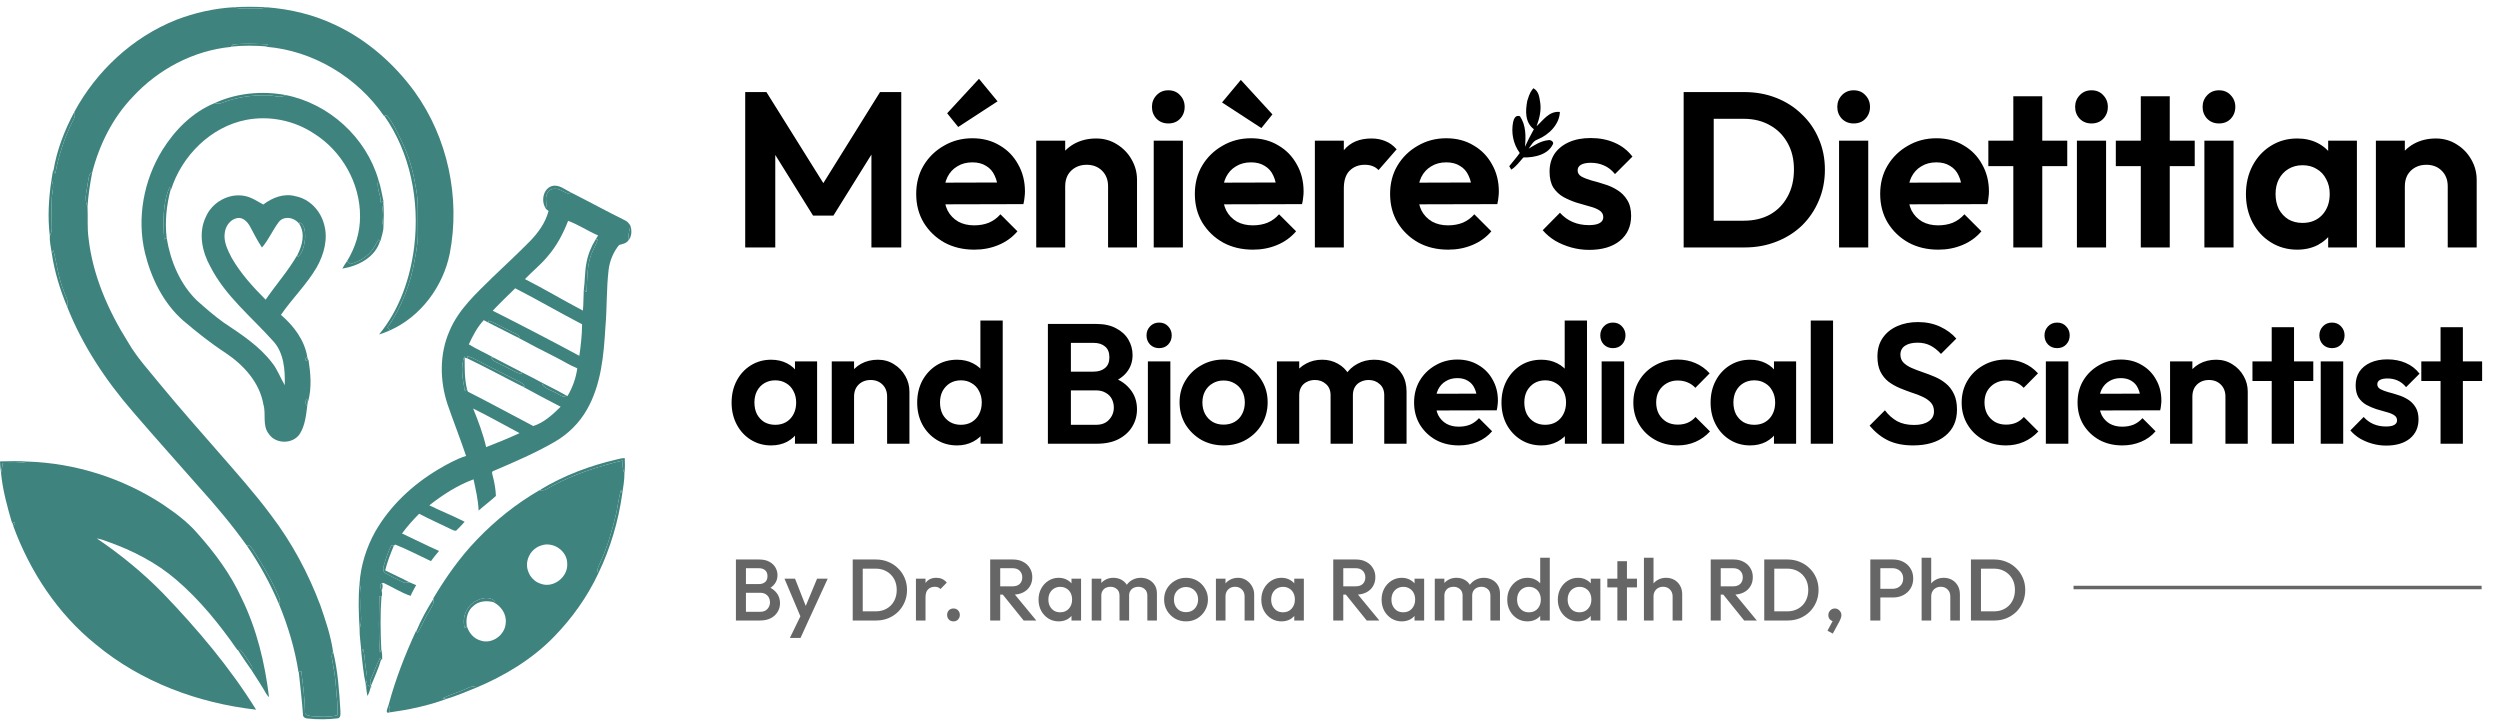 <svg xmlns="http://www.w3.org/2000/svg" width="303" height="88" viewBox="0 0 303 88" fill="none"><path d="M185.106 12.219C185.405 11.202 185.618 10.97 185.848 10.692C186.54 11.086 186.567 11.825 186.678 12.463C186.816 13.423 186.567 14.384 186.237 15.293C187.038 14.58 187.755 13.423 189.057 13.57C189.001 15.046 187.784 16.326 186.319 16.917C185.794 17.115 185.572 17.632 185.269 18.024C185.988 17.582 186.734 17.091 187.619 16.992C187.978 16.893 188.422 17.238 188.171 17.557C187.564 18.74 185.988 19.108 184.632 19.084C184.163 19.602 183.776 20.167 183.168 20.561C183.112 20.462 182.974 20.242 182.919 20.143C183.333 19.602 183.802 19.108 184.192 18.542C183.388 17.434 183.141 16.08 183.388 14.802C183.471 14.433 183.664 13.89 184.218 14.087C184.966 15.194 184.937 16.524 184.828 17.78C185.158 17.065 185.518 16.352 185.905 15.662C184.799 14.826 184.882 13.399 185.102 12.242L185.108 12.218L185.106 12.219Z" fill="black"></path><path d="M21.376 2.398C23.587 1.547 25.939 1.02 28.292 0.88C29.17 1.143 30.091 1.016 30.991 1.048C31.457 1.065 31.921 1 32.372 0.886C35.215 1.11 38.055 1.785 40.643 3.027C44.471 4.817 47.749 7.695 50.247 11.11C54.269 16.682 55.815 23.972 54.513 30.725C53.702 34.725 51.008 38.361 47.283 40.029C47.174 39.919 47.065 39.809 46.958 39.701C48.727 37.177 49.831 34.213 50.321 31.171C50.509 30.159 50.681 29.135 50.644 28.101C50.6 26.242 50.77 24.358 50.363 22.527C50.056 20.616 49.485 18.748 48.629 17.012C48.108 15.969 47.644 14.869 46.875 13.977C46.801 13.994 46.651 14.026 46.577 14.042L46.536 14.052C43.286 9.346 37.951 6.136 32.27 5.671L32.298 5.627C32.333 5.563 32.405 5.436 32.442 5.373C31.041 5.315 29.621 5.235 28.229 5.399C28.177 5.462 28.074 5.589 28.022 5.653L28.004 5.684C23.454 6.125 19.167 8.391 16.07 11.762C13.654 14.291 12.039 17.521 11.175 20.907C10.704 21.058 10.772 21.613 10.672 22.007C10.558 23.007 10.136 24.073 10.608 25.043C10.671 26.298 10.556 27.576 10.728 28.832C11.231 33.375 13.113 37.64 15.516 41.47C16.608 43.363 18.104 44.96 19.465 46.651C21.729 49.391 24.077 52.056 26.416 54.731C28.616 57.255 30.854 59.754 32.853 62.447C35.376 65.764 37.371 69.482 38.835 73.392C39.458 75.197 40.087 77.043 40.36 78.932C40.275 79.204 40.149 79.482 40.229 79.777C40.425 80.901 40.645 82.024 40.709 83.165C40.765 84.343 41 85.511 40.889 86.692C39.848 86.941 38.761 86.879 37.703 86.795C37.437 86.726 36.964 86.707 36.966 86.336C36.944 84.656 36.726 82.987 36.509 81.324C36.435 81.358 36.286 81.427 36.212 81.461L36.18 81.476C35.746 78.637 34.905 75.876 33.818 73.226C33.938 73.013 33.958 72.798 33.88 72.582C33.043 70.497 31.901 68.554 30.688 66.673C30.481 66.43 30.314 65.956 29.915 66.131C28.15 63.657 26.196 61.329 24.164 59.076C21.465 56.006 18.733 52.965 16.07 49.865C12.804 46.088 9.985 41.853 8.142 37.183C8.408 36.496 7.877 35.854 7.711 35.21C7.064 33.64 6.883 31.942 6.474 30.309C6.426 30.415 6.328 30.628 6.28 30.734C6.186 30.03 5.999 29.314 6.04 28.608C6.147 28.323 6.289 28.037 6.274 27.725C6.274 26.477 6.221 25.228 6.28 23.981C6.313 23.263 6.642 22.496 6.232 21.826C6.291 21.419 6.367 21.012 6.433 20.605L6.48 20.678C6.535 20.765 6.646 20.941 6.701 21.029C7.077 19.013 7.702 17.038 8.563 15.179C8.766 14.668 9.273 14.154 9.001 13.574C11.697 8.574 16.111 4.484 21.376 2.398Z" fill="#3F837F"></path><path d="M26.9 12.465C28.667 11.78 30.577 11.504 32.464 11.555C33.189 11.541 33.963 11.95 34.634 11.523C39.857 12.551 44.377 16.641 45.871 21.811C45.54 22.708 46.185 23.617 46.146 24.543C46.227 24.5 46.39 24.414 46.471 24.371C46.471 24.433 46.47 24.558 46.468 24.62C46.274 25.56 46.203 26.555 46.477 27.488C46.47 28.076 46.242 28.642 46.109 29.213L46.074 29.183L45.893 29.038C45.51 29.624 45.231 30.294 44.702 30.77C44.087 31.376 43.303 31.776 42.478 32.003C42.342 31.878 42.203 31.757 42.066 31.636C43.066 30.021 43.645 28.143 43.637 26.234C43.663 22.189 41.406 18.255 38.003 16.153C35.623 14.586 32.653 13.999 29.861 14.524C25.55 15.355 22.019 18.877 20.712 23.048L20.684 22.966C20.655 22.884 20.598 22.718 20.57 22.636C19.697 24.633 19.756 26.874 19.902 29.008C19.976 28.967 20.128 28.884 20.202 28.845C20.662 31.643 21.807 34.417 23.855 36.412C24.905 37.347 25.966 38.276 27.11 39.094C29.223 40.507 31.42 41.925 32.984 43.978C33.64 44.792 33.978 45.8 34.514 46.685C34.56 44.824 34.416 42.715 33.067 41.298C30.464 38.389 27.314 35.878 25.506 32.332C24.493 30.535 24.012 28.239 24.94 26.305C25.694 24.521 27.709 23.392 29.606 23.739C30.453 23.884 31.168 24.39 31.911 24.788C33.008 23.948 34.435 23.395 35.812 23.782C37.505 24.101 38.833 25.512 39.273 27.162C39.792 28.941 39.269 30.842 38.382 32.407C37.163 34.493 35.407 36.181 34.048 38.164C35.59 39.475 36.91 41.22 37.245 43.264C37.045 43.357 36.986 43.508 37.065 43.715C37.13 43.691 37.261 43.644 37.326 43.62L37.389 43.585C37.646 45.255 37.803 46.98 37.352 48.635L37.317 48.579C37.273 48.514 37.186 48.382 37.141 48.316C37.025 48.596 36.958 48.986 37.239 49.197C37.095 50.345 36.971 51.564 36.348 52.564C35.537 53.846 33.431 53.858 32.59 52.602C31.758 51.577 32.277 50.192 31.922 49.016C31.468 46.349 29.517 44.232 27.352 42.782C25.539 41.601 23.842 40.249 22.193 38.846C19.795 36.731 18.324 33.73 17.569 30.646C16.564 26.434 17.414 21.861 19.671 18.199C21.189 15.752 23.345 13.582 26.021 12.495C26.314 12.579 26.617 12.6 26.9 12.465ZM27.256 28.121C27.047 29.228 27.58 30.279 28.07 31.233C29.16 33.142 30.654 34.777 32.198 36.321C33.459 34.48 34.956 32.8 36.067 30.855L36.1 31.148C36.753 30.577 36.906 29.625 36.986 28.8C36.977 28.143 36.99 27.253 36.285 26.943L36.319 27.22C35.797 26.385 34.49 26.076 33.81 26.878C33.054 27.867 32.573 29.051 31.752 29.999C31.205 29.192 30.769 28.319 30.31 27.462C30.003 26.901 29.456 26.299 28.754 26.43C27.955 26.572 27.377 27.337 27.256 28.121Z" fill="#3F837F"></path><path d="M66.317 23.462C66.548 22.777 67.458 22.774 67.994 23.059C68.382 23.209 68.776 23.628 69.197 23.328C71.362 24.422 73.49 25.59 75.666 26.662C76.002 26.803 76.255 27.07 76.425 27.393C76.217 27.966 76.161 28.578 76.122 29.183C75.869 29.521 75.407 29.573 75.033 29.695C74.327 30.555 73.893 31.63 73.76 32.737C73.492 35.036 73.577 37.36 73.375 39.663C73.174 43.062 72.863 46.621 71.142 49.632C70.201 51.297 68.796 52.669 67.14 53.6C64.797 54.953 62.3 56.008 59.823 57.075C59.518 57.144 59.678 57.467 59.717 57.671C59.926 58.466 60.078 59.291 60.105 60.11C59.429 60.728 58.691 61.275 58.007 61.882C57.963 60.597 57.654 59.347 57.395 58.096C55.439 58.815 53.67 59.961 52.034 61.245C53.447 61.941 54.913 62.52 56.316 63.236C55.983 63.599 55.661 63.972 55.299 64.306C55.062 64.382 54.846 64.205 54.637 64.127C53.361 63.5 52.058 62.929 50.799 62.268C50.054 63.016 49.352 63.806 48.723 64.659C50.224 65.351 51.698 66.107 53.21 66.773C52.87 67.175 52.541 67.585 52.228 68.009C50.79 67.335 49.38 66.585 47.904 66.004L47.764 66.117L47.742 66.115C47.666 66.107 47.512 66.094 47.435 66.087C47.054 66.85 46.777 67.662 46.538 68.479C46.444 68.808 46.351 69.295 46.732 69.482C47.42 69.864 48.13 70.215 48.84 70.555C49.078 70.706 49.35 70.626 49.601 70.564C49.877 70.686 50.154 70.805 50.435 70.915C50.222 71.356 49.947 71.761 49.768 72.218C48.611 71.841 47.577 71.15 46.473 70.643L46.301 70.684C45.924 70.82 46.122 71.324 46.264 71.58C46.316 71.809 46.322 72.044 46.283 72.285L46.235 72.278C46.172 72.268 46.05 72.248 45.989 72.238C45.939 74.521 45.85 76.821 46.048 79.098C46.089 78.997 46.17 78.793 46.211 78.691C46.314 79.115 46.337 79.553 46.314 79.992L46.203 79.889L46.059 79.755C45.642 80.596 45.292 81.47 44.941 82.34C44.812 82.592 44.865 82.868 44.965 83.122C44.98 83.17 45.011 83.271 45.028 83.322L44.941 83.266C44.789 83.166 44.639 83.071 44.49 82.98C44.462 83.073 44.408 83.26 44.381 83.353C44.331 83.206 44.314 83.058 44.331 82.913C44.641 82.278 44.397 81.584 44.327 80.927C44.201 80.163 44.212 79.376 43.996 78.629C43.944 78.741 43.843 78.963 43.791 79.075C43.747 78.112 43.566 77.149 43.58 76.192C43.893 75.376 43.723 74.497 43.732 73.65C43.702 72.679 43.88 71.682 43.575 70.74C43.717 68.534 44.408 66.352 45.484 64.422C47.281 61.294 49.99 58.763 53.056 56.926C54.151 56.278 55.275 55.649 56.488 55.256C55.78 53.161 54.968 51.101 54.243 49.01C53.293 46.134 53.249 42.898 54.486 40.1C55.584 37.476 57.736 35.55 59.71 33.601C61.224 32.145 62.769 30.723 64.241 29.224C65.245 28.194 66.114 26.981 66.485 25.566C66.398 25.502 66.226 25.374 66.139 25.308L66.151 25.264C66.359 24.679 65.997 24.028 66.317 23.462ZM66.328 31.122C65.515 32.111 64.5 32.899 63.625 33.827C66.001 35.032 68.288 36.41 70.648 37.642C70.73 36.828 70.7 36.007 70.75 35.191C70.833 35.242 71.001 35.342 71.087 35.393C71.188 33.935 71.122 32.434 71.591 31.031C71.809 30.333 72.246 29.726 72.432 29.017L72.179 29.034C72.281 28.868 72.384 28.703 72.49 28.539C71.257 28.002 70.103 27.229 68.857 26.764C68.247 28.338 67.448 29.855 66.328 31.122ZM59.719 37.659C63.241 39.434 66.744 41.252 70.216 43.124C70.397 41.86 70.543 40.583 70.547 39.303C67.822 37.894 65.176 36.332 62.442 34.941C61.527 35.841 60.599 36.725 59.719 37.659ZM56.82 41.737C57.797 42.338 58.852 42.786 59.847 43.355L59.553 43.361C59.754 43.835 60.318 43.935 60.719 44.18C61.562 44.535 62.307 45.126 63.209 45.328L63.152 45.069C64.099 45.542 65.041 46.024 65.971 46.532L65.694 46.573C66.171 47.219 67.047 47.357 67.689 47.797C67.964 47.891 68.386 48.312 68.6 47.913L68.774 48.012C69.388 46.991 69.809 45.819 69.966 44.635C69.09 44.292 68.297 43.777 67.463 43.351C65.868 42.549 64.282 41.733 62.714 40.882L62.995 40.848C62.681 40.404 62.104 40.303 61.666 40.031C60.836 39.652 60.065 39.127 59.188 38.868L59.253 39.129C59.042 39.019 58.834 38.911 58.627 38.803C57.843 39.656 57.303 40.69 56.82 41.737ZM56.345 47.373C56.406 47.312 56.53 47.189 56.591 47.125C56.619 47.211 56.674 47.381 56.702 47.465C59.364 48.818 61.991 50.246 64.635 51.635C65.936 51.217 66.988 50.244 67.949 49.298C66.387 48.49 64.834 47.665 63.291 46.819L63.581 46.828C63.418 46.435 63.006 46.302 62.664 46.123C60.85 45.223 59.054 44.29 57.249 43.374C57.046 43.28 56.837 43.211 56.619 43.166L56.654 43.445C56.569 43.417 56.401 43.364 56.316 43.336L56.292 43.172C55.765 44.503 56.083 46.009 56.345 47.373ZM57.347 49.514C57.959 51.039 58.551 52.583 58.922 54.19C60.283 53.656 61.644 53.115 62.969 52.495C61.096 51.5 59.248 50.455 57.347 49.514Z" fill="#3F837F"></path><path d="M66.981 58.865C69.647 57.438 72.547 56.521 75.472 55.812C75.448 56.338 75.44 56.879 75.683 57.363C75.688 58.182 75.538 59.022 75.416 59.84C75.379 59.724 75.307 59.494 75.272 59.379C74.975 60.308 74.899 61.288 74.679 62.236C74.209 64.237 73.64 66.225 72.782 68.097C72.63 68.543 72.235 69.013 72.518 69.493C71.188 72.33 69.344 74.915 67.168 77.153C64.524 79.88 61.219 81.869 57.751 83.336C57.327 83.027 56.872 83.322 56.468 83.491C55.543 83.921 54.55 84.173 53.639 84.628C53.752 84.648 53.981 84.692 54.094 84.712C51.862 85.548 49.507 86.026 47.154 86.353C47.328 86.058 47.258 85.705 47.099 85.427C47.928 82.342 49.086 79.353 50.428 76.46L50.459 76.496L50.622 76.686C51.138 75.82 51.517 74.881 52.058 74.03C52.275 73.584 52.693 73.125 52.524 72.595L52.513 72.526C54.024 69.989 55.732 67.559 57.776 65.431C60.013 63.087 62.572 61.045 65.365 59.423L65.546 59.414C66.092 59.504 66.52 59.084 66.981 58.865ZM65.62 66.103C64.751 66.35 64.071 67.126 63.912 68.02C63.692 69.155 64.387 70.372 65.483 70.73C67.046 71.365 68.891 69.935 68.746 68.257C68.715 66.732 67.033 65.62 65.62 66.103ZM57.841 72.769C56.612 73.291 55.95 74.769 56.314 76.055L56.512 76.04L56.575 75.843C56.797 76.664 57.407 77.405 58.242 77.632C59.612 78.12 61.219 76.972 61.292 75.52C61.424 74.437 60.716 73.414 59.767 72.966L60.032 72.953C59.533 72.289 58.507 72.412 57.841 72.769Z" fill="#3F837F"></path><path d="M28.292 0.88C29.651 0.798 31.015 0.807 32.372 0.886C31.921 1 31.457 1.065 30.991 1.048C30.091 1.016 29.171 1.143 28.292 0.88Z" fill="#3F837F"></path><path d="M28.022 5.653C28.074 5.589 28.178 5.462 28.229 5.399C29.622 5.235 31.041 5.315 32.443 5.373C32.406 5.436 32.334 5.563 32.298 5.627C30.875 5.511 29.444 5.494 28.022 5.653Z" fill="#3F837F"></path><path d="M26.022 12.495C28.694 11.263 31.761 10.979 34.635 11.523C33.964 11.95 33.19 11.541 32.465 11.554C30.578 11.504 28.668 11.78 26.901 12.465C26.618 12.6 26.314 12.579 26.022 12.495Z" fill="#3F837F"></path><path d="M9.001 13.574C9.273 14.154 8.767 14.668 8.563 15.179C7.702 17.038 7.077 19.013 6.702 21.029C6.646 20.941 6.535 20.765 6.48 20.678C6.879 18.193 7.826 15.793 9.001 13.574Z" fill="#3F837F"></path><path d="M56.62 43.167C56.838 43.211 57.047 43.28 57.25 43.374C59.054 44.29 60.851 45.223 62.665 46.123C63.007 46.302 63.419 46.435 63.582 46.828L63.291 46.819C61.071 45.709 58.892 44.516 56.655 43.445L56.62 43.167Z" fill="#3F837F"></path><path d="M46.578 14.042C46.651 14.026 46.801 13.994 46.875 13.977C47.644 14.869 48.108 15.969 48.63 17.012C49.485 18.748 50.057 20.616 50.364 22.527C50.77 24.358 50.6 26.242 50.645 28.101C50.681 29.135 50.51 30.159 50.321 31.171C49.831 34.213 48.727 37.177 46.958 39.701C47.066 39.809 47.175 39.919 47.284 40.029C46.844 40.218 46.404 40.408 45.943 40.539C48.434 37.515 49.759 33.65 50.216 29.78C50.85 24.33 49.752 18.565 46.578 14.042Z" fill="#3F837F"></path><path d="M36.286 26.943C36.99 27.253 36.977 28.143 36.987 28.8C36.907 29.625 36.754 30.577 36.101 31.148L36.068 30.855C36.63 29.743 37 28.369 36.319 27.22L36.286 26.943Z" fill="#3F837F"></path><path d="M10.673 22.006C10.773 21.613 10.704 21.058 11.176 20.907C10.913 22.275 10.693 23.651 10.608 25.043C10.137 24.073 10.558 23.007 10.673 22.006Z" fill="#3F837F"></path><path d="M6.232 21.826C6.643 22.496 6.313 23.263 6.28 23.981C6.221 25.228 6.275 26.477 6.275 27.725C6.289 28.037 6.147 28.323 6.04 28.608C5.759 26.355 5.899 24.065 6.232 21.826Z" fill="#3F837F"></path><path d="M46.147 24.543C46.186 23.617 45.541 22.708 45.871 21.811C46.151 22.645 46.286 23.515 46.472 24.371C46.391 24.414 46.228 24.5 46.147 24.543Z" fill="#3F837F"></path><path d="M66.883 22.553C67.745 22.311 68.469 22.985 69.198 23.328C68.776 23.628 68.382 23.209 67.994 23.059C67.458 22.774 66.548 22.777 66.317 23.462C65.998 24.028 66.36 24.679 66.151 25.264C65.548 24.407 65.809 22.899 66.883 22.553Z" fill="#3F837F"></path><path d="M19.903 29.008C19.757 26.874 19.698 24.633 20.57 22.636C20.598 22.718 20.655 22.884 20.685 22.966C20.177 24.875 19.968 26.874 20.202 28.845C20.128 28.884 19.977 28.967 19.903 29.008Z" fill="#3F837F"></path><path d="M74.679 62.236C74.899 61.288 74.975 60.308 75.272 59.379C75.307 59.494 75.379 59.724 75.416 59.84C74.949 63.179 73.976 66.456 72.518 69.493C72.235 69.013 72.63 68.543 72.782 68.097C73.64 66.225 74.209 64.237 74.679 62.236Z" fill="#3F837F"></path><path d="M56.468 83.491C56.873 83.321 57.327 83.026 57.751 83.336C56.542 83.816 55.342 84.339 54.094 84.712C53.981 84.691 53.752 84.648 53.639 84.628C54.551 84.172 55.543 83.921 56.468 83.491Z" fill="#3F837F"></path><path d="M46.477 27.488C46.204 26.555 46.274 25.56 46.468 24.62C46.538 25.573 46.52 26.535 46.477 27.488Z" fill="#3F837F"></path><path d="M76.123 29.183C76.162 28.578 76.217 27.966 76.426 27.393C76.591 27.998 76.578 28.705 76.123 29.183Z" fill="#3F837F"></path><path d="M44.702 30.77C45.231 30.294 45.51 29.624 45.893 29.038L46.074 29.183C45.471 31.201 43.412 32.244 41.486 32.556C41.661 32.237 41.859 31.932 42.066 31.636C42.203 31.757 42.342 31.878 42.478 32.003C43.303 31.776 44.087 31.376 44.702 30.77Z" fill="#3F837F"></path><path d="M74.794 55.674C75.097 55.592 75.404 55.526 75.722 55.523C75.748 56.135 75.761 56.751 75.683 57.363C75.441 56.879 75.448 56.338 75.472 55.812C72.548 56.521 69.647 57.437 66.981 58.865C66.521 59.084 66.092 59.504 65.547 59.414L65.513 59.337C68.377 57.604 71.546 56.424 74.794 55.674Z" fill="#3F837F"></path><path d="M40.229 79.777C40.15 79.482 40.275 79.204 40.36 78.931C40.956 81.291 41.111 83.74 41.259 86.162C41.249 86.466 41.349 86.931 40.972 87.058C39.739 87.204 38.486 87.222 37.251 87.079C36.959 87.073 36.667 86.86 36.717 86.539C36.589 84.843 36.395 83.15 36.212 81.461C36.286 81.427 36.435 81.358 36.51 81.324C36.726 82.987 36.944 84.656 36.966 86.336C36.964 86.707 37.438 86.726 37.704 86.795C38.761 86.879 39.848 86.941 40.889 86.692C41 85.511 40.765 84.342 40.71 83.165C40.645 82.024 40.425 80.901 40.229 79.777Z" fill="#3F837F"></path><path d="M72.18 29.034L72.433 29.017C72.246 29.726 71.81 30.333 71.592 31.031C71.122 32.434 71.189 33.935 71.087 35.393C71.002 35.342 70.834 35.242 70.751 35.191C70.912 34.079 70.858 32.942 71.083 31.839C71.265 30.844 71.649 29.889 72.18 29.034Z" fill="#3F837F"></path><path d="M6.475 30.309C6.883 31.942 7.064 33.64 7.711 35.21C7.878 35.854 8.408 36.496 8.142 37.183C7.281 35.115 6.608 32.953 6.281 30.734C6.329 30.628 6.427 30.415 6.475 30.309Z" fill="#3F837F"></path><path d="M44.941 82.34C45.293 81.47 45.642 80.596 46.06 79.755L46.204 79.889C45.892 81 45.391 82.05 44.965 83.122C44.865 82.868 44.812 82.592 44.941 82.34Z" fill="#3F837F"></path><path d="M59.189 38.868C60.065 39.128 60.836 39.652 61.666 40.031C62.104 40.303 62.681 40.404 62.995 40.848L62.715 40.882C61.561 40.298 60.404 39.721 59.254 39.129L59.189 38.868Z" fill="#3F837F"></path><path d="M37.066 43.715C36.986 43.508 37.046 43.357 37.245 43.264C37.266 43.353 37.306 43.53 37.327 43.62C37.262 43.644 37.131 43.691 37.066 43.715Z" fill="#3F837F"></path><path d="M56.346 47.373C56.083 46.009 55.765 44.503 56.292 43.172L56.316 43.336C56.322 44.604 56.289 45.884 56.592 47.125C56.531 47.189 56.407 47.312 56.346 47.373Z" fill="#3F837F"></path><path d="M59.553 43.361L59.847 43.355C60.951 43.921 62.051 44.495 63.153 45.068L63.21 45.328C62.308 45.126 61.563 44.535 60.72 44.18C60.319 43.935 59.755 43.835 59.553 43.361Z" fill="#3F837F"></path><path d="M65.695 46.573L65.972 46.532C66.857 46.972 67.735 47.431 68.601 47.913C68.386 48.312 67.965 47.891 67.689 47.797C67.048 47.357 66.171 47.219 65.695 46.573Z" fill="#3F837F"></path><path d="M37.142 48.316C37.186 48.381 37.273 48.514 37.318 48.579C37.299 48.734 37.26 49.044 37.24 49.197C36.959 48.986 37.026 48.596 37.142 48.316Z" fill="#3F837F"></path><path d="M0 55.92C1.117 55.894 2.235 55.858 3.348 55.941C2.364 56.193 1.344 56.079 0.342 56.122C0.281 56.523 0.207 56.922 0.124 57.32C0.052 56.855 0.018 56.387 0 55.92Z" fill="#3F837F"></path><path d="M3.348 55.941C9.124 56.131 14.851 57.943 19.705 61.118C21.197 62.13 22.676 63.203 23.869 64.575C26.013 66.973 27.969 69.59 29.304 72.545C31.132 76.279 32.108 80.376 32.609 84.496C32.298 84.232 32.145 83.846 31.934 83.51C31.481 82.741 30.964 82.011 30.503 81.25C30.607 81.009 30.583 80.764 30.415 80.567C30.006 79.953 29.623 79.314 29.132 78.762C29.056 78.767 28.902 78.775 28.827 78.778L28.773 78.782C26.625 75.691 24.238 72.729 21.377 70.279C18.944 68.179 16.04 66.708 13.036 65.641C12.612 65.48 12.185 65.321 11.736 65.26C14.616 67.21 17.324 69.418 19.761 71.912C23.935 76.251 27.852 80.88 31.041 86.013C24.024 85.223 17.084 82.661 11.599 78.095C6.996 74.387 3.618 69.261 1.592 63.709C1.809 63.644 1.866 63.496 1.759 63.27C1.698 63.298 1.574 63.352 1.511 63.38L1.465 63.41C0.882 61.417 0.318 59.388 0.124 57.32C0.208 56.922 0.282 56.523 0.343 56.122C1.345 56.079 2.365 56.193 3.348 55.941Z" fill="#3F837F"></path><path d="M1.511 63.38C1.574 63.352 1.698 63.298 1.759 63.27C1.866 63.496 1.808 63.643 1.592 63.709C1.572 63.627 1.531 63.462 1.511 63.38Z" fill="#3F837F"></path><path d="M29.915 66.131C30.314 65.956 30.481 66.43 30.688 66.673C31.901 68.554 33.043 70.497 33.88 72.582C33.958 72.798 33.938 73.013 33.818 73.226C32.762 70.732 31.453 68.354 29.915 66.131Z" fill="#3F837F"></path><path d="M43.996 78.629C44.213 79.376 44.202 80.163 44.327 80.927C44.398 81.584 44.642 82.278 44.331 82.913C44.037 81.653 43.944 80.356 43.791 79.075C43.843 78.963 43.944 78.741 43.996 78.629Z" fill="#3F837F"></path><path d="M47.435 66.087C47.513 66.094 47.666 66.107 47.742 66.115C47.339 67.1 46.934 68.088 46.687 69.129C47.652 69.622 48.646 70.051 49.602 70.564C49.351 70.626 49.079 70.706 48.84 70.555C48.13 70.215 47.421 69.864 46.733 69.482C46.352 69.295 46.444 68.808 46.539 68.48C46.777 67.662 47.055 66.85 47.435 66.087Z" fill="#3F837F"></path><path d="M28.827 78.779C28.903 78.775 29.056 78.767 29.132 78.762C29.624 79.314 30.006 79.953 30.415 80.567C30.583 80.764 30.607 81.009 30.504 81.25C29.93 80.436 29.361 79.617 28.827 78.779Z" fill="#3F837F"></path><path d="M46.265 71.579C46.122 71.324 45.925 70.82 46.302 70.684C46.422 70.954 46.372 71.307 46.265 71.579Z" fill="#3F837F"></path><path d="M43.575 70.74C43.88 71.682 43.702 72.679 43.732 73.65C43.723 74.497 43.893 75.376 43.58 76.192C43.471 74.377 43.407 72.552 43.575 70.74Z" fill="#3F837F"></path><path d="M45.989 72.238C46.05 72.248 46.172 72.268 46.235 72.278C46.076 74.411 46.115 76.555 46.211 78.691C46.17 78.793 46.089 78.997 46.048 79.098C45.851 76.821 45.939 74.521 45.989 72.238Z" fill="#3F837F"></path><path d="M57.841 72.768C58.507 72.412 59.533 72.289 60.032 72.953L59.768 72.966C58.952 72.78 58.03 72.839 57.385 73.431C56.664 73.993 56.434 74.967 56.575 75.843L56.512 76.04L56.314 76.055C55.95 74.769 56.612 73.291 57.841 72.768Z" fill="#3F837F"></path><path d="M52.525 72.595C52.693 73.125 52.275 73.584 52.059 74.03C51.517 74.881 51.138 75.82 50.622 76.686L50.459 76.496C51.027 75.137 51.741 73.836 52.525 72.595Z" fill="#3F837F"></path><path d="M44.49 82.98C44.64 83.071 44.789 83.166 44.941 83.266C44.843 83.641 44.73 84.018 44.531 84.356C44.471 84.019 44.412 83.687 44.381 83.353C44.409 83.26 44.462 83.073 44.49 82.98Z" fill="#3F837F"></path><path d="M47.099 85.427C47.258 85.705 47.328 86.058 47.154 86.353C46.598 86.547 47.028 85.679 47.099 85.427Z" fill="#3F837F"></path><path d="M93.459 53.984C92.551 53.984 91.731 53.757 91.002 53.303C90.272 52.848 89.701 52.229 89.288 51.444C88.875 50.66 88.669 49.779 88.669 48.801C88.669 47.81 88.875 46.922 89.288 46.138C89.701 45.353 90.272 44.733 91.002 44.279C91.731 43.825 92.551 43.598 93.459 43.598C94.175 43.598 94.815 43.742 95.379 44.031C95.944 44.321 96.391 44.727 96.722 45.25C97.066 45.759 97.251 46.337 97.279 46.984V50.577C97.251 51.238 97.066 51.823 96.722 52.332C96.391 52.841 95.944 53.248 95.379 53.55C94.815 53.839 94.175 53.984 93.459 53.984ZM93.955 51.486C94.712 51.486 95.324 51.238 95.792 50.742C96.26 50.233 96.494 49.579 96.494 48.781C96.494 48.257 96.384 47.796 96.164 47.397C95.958 46.984 95.662 46.667 95.276 46.447C94.904 46.213 94.464 46.096 93.955 46.096C93.459 46.096 93.019 46.213 92.633 46.447C92.261 46.667 91.966 46.984 91.745 47.397C91.539 47.796 91.436 48.257 91.436 48.781C91.436 49.317 91.539 49.792 91.745 50.205C91.966 50.605 92.261 50.921 92.633 51.155C93.019 51.375 93.459 51.486 93.955 51.486ZM96.35 53.778V51.093L96.784 48.657L96.35 46.261V43.804H99.034V53.778H96.35ZM107.518 53.778V48.058C107.518 47.466 107.333 46.984 106.961 46.612C106.589 46.241 106.107 46.055 105.516 46.055C105.13 46.055 104.786 46.138 104.483 46.303C104.18 46.468 103.939 46.702 103.76 47.005C103.595 47.308 103.513 47.659 103.513 48.058L102.46 47.521C102.46 46.736 102.625 46.055 102.955 45.477C103.299 44.885 103.767 44.424 104.359 44.093C104.965 43.763 105.646 43.598 106.403 43.598C107.133 43.598 107.787 43.784 108.365 44.155C108.943 44.513 109.397 44.988 109.728 45.58C110.058 46.158 110.223 46.785 110.223 47.459V53.778H107.518ZM100.808 53.778V43.804H103.513V53.778H100.808ZM115.995 53.984C115.073 53.984 114.247 53.757 113.517 53.303C112.788 52.848 112.21 52.229 111.783 51.444C111.37 50.66 111.163 49.779 111.163 48.801C111.163 47.81 111.37 46.922 111.783 46.138C112.21 45.353 112.781 44.733 113.497 44.279C114.226 43.825 115.059 43.598 115.995 43.598C116.711 43.598 117.351 43.742 117.915 44.031C118.494 44.321 118.955 44.727 119.299 45.25C119.657 45.759 119.849 46.337 119.877 46.984V50.536C119.849 51.183 119.664 51.768 119.319 52.291C118.975 52.814 118.514 53.227 117.936 53.53C117.358 53.833 116.711 53.984 115.995 53.984ZM116.449 51.486C116.959 51.486 117.399 51.375 117.771 51.155C118.156 50.921 118.452 50.605 118.659 50.205C118.879 49.792 118.989 49.317 118.989 48.781C118.989 48.257 118.879 47.796 118.659 47.397C118.452 46.984 118.156 46.667 117.771 46.447C117.399 46.213 116.966 46.096 116.47 46.096C115.961 46.096 115.513 46.213 115.128 46.447C114.756 46.681 114.46 46.998 114.24 47.397C114.033 47.796 113.93 48.257 113.93 48.781C113.93 49.317 114.033 49.792 114.24 50.205C114.46 50.605 114.763 50.921 115.148 51.155C115.534 51.375 115.968 51.486 116.449 51.486ZM121.529 53.778H118.845V51.093L119.278 48.657L118.824 46.261V38.849H121.529V53.778ZM129.07 53.778V51.486H132.848C133.523 51.486 134.046 51.279 134.418 50.866C134.803 50.453 134.996 49.964 134.996 49.4C134.996 49.015 134.913 48.663 134.748 48.347C134.583 48.03 134.335 47.782 134.005 47.604C133.688 47.411 133.303 47.315 132.848 47.315H129.07V45.043H132.539C133.117 45.043 133.578 44.899 133.922 44.61C134.28 44.321 134.459 43.887 134.459 43.309C134.459 42.717 134.28 42.276 133.922 41.987C133.578 41.698 133.117 41.554 132.539 41.554H129.07V39.262H132.869C133.833 39.262 134.638 39.441 135.285 39.798C135.946 40.143 136.441 40.604 136.772 41.182C137.102 41.746 137.267 42.366 137.267 43.04C137.267 43.866 137.012 44.582 136.503 45.188C136.008 45.78 135.278 46.22 134.314 46.509L134.438 45.601C135.512 45.904 136.338 46.406 136.916 47.108C137.508 47.796 137.804 48.629 137.804 49.606C137.804 50.377 137.611 51.079 137.226 51.713C136.854 52.332 136.303 52.834 135.574 53.22C134.858 53.592 133.984 53.778 132.952 53.778H129.07ZM127.005 53.778V39.262H129.792V53.778H127.005ZM139.123 53.778V43.804H141.848V53.778H139.123ZM140.485 42.194C140.045 42.194 139.68 42.049 139.391 41.76C139.102 41.457 138.957 41.086 138.957 40.645C138.957 40.218 139.102 39.853 139.391 39.551C139.68 39.248 140.045 39.096 140.485 39.096C140.94 39.096 141.304 39.248 141.58 39.551C141.869 39.853 142.013 40.218 142.013 40.645C142.013 41.086 141.869 41.457 141.58 41.76C141.304 42.049 140.94 42.194 140.485 42.194ZM148.312 53.984C147.307 53.984 146.399 53.757 145.586 53.303C144.788 52.834 144.148 52.208 143.666 51.423C143.198 50.625 142.964 49.737 142.964 48.76C142.964 47.782 143.198 46.908 143.666 46.138C144.134 45.353 144.774 44.733 145.586 44.279C146.399 43.811 147.3 43.577 148.291 43.577C149.31 43.577 150.219 43.811 151.017 44.279C151.829 44.733 152.469 45.353 152.937 46.138C153.405 46.908 153.639 47.782 153.639 48.76C153.639 49.737 153.405 50.625 152.937 51.423C152.469 52.208 151.829 52.834 151.017 53.303C150.219 53.757 149.317 53.984 148.312 53.984ZM148.291 51.465C148.801 51.465 149.248 51.355 149.634 51.135C150.033 50.9 150.336 50.584 150.542 50.185C150.762 49.772 150.872 49.304 150.872 48.781C150.872 48.257 150.762 47.796 150.542 47.397C150.322 46.998 150.019 46.688 149.634 46.468C149.248 46.234 148.801 46.117 148.291 46.117C147.796 46.117 147.355 46.234 146.97 46.468C146.584 46.688 146.282 46.998 146.061 47.397C145.841 47.796 145.731 48.257 145.731 48.781C145.731 49.304 145.841 49.772 146.061 50.185C146.282 50.584 146.584 50.9 146.97 51.135C147.355 51.355 147.796 51.465 148.291 51.465ZM154.761 53.778V43.804H157.466V53.778H154.761ZM161.266 53.778V47.893C161.266 47.315 161.08 46.867 160.708 46.55C160.35 46.22 159.903 46.055 159.366 46.055C159.008 46.055 158.684 46.131 158.395 46.282C158.106 46.42 157.879 46.626 157.714 46.901C157.549 47.177 157.466 47.507 157.466 47.893L156.413 47.376C156.413 46.606 156.578 45.938 156.909 45.374C157.253 44.809 157.714 44.376 158.292 44.073C158.87 43.756 159.524 43.598 160.254 43.598C160.942 43.598 161.568 43.756 162.133 44.073C162.697 44.376 163.145 44.809 163.475 45.374C163.805 45.924 163.97 46.592 163.97 47.376V53.778H161.266ZM167.77 53.778V47.893C167.77 47.315 167.584 46.867 167.212 46.55C166.854 46.22 166.407 46.055 165.87 46.055C165.526 46.055 165.202 46.131 164.9 46.282C164.611 46.42 164.383 46.626 164.218 46.901C164.053 47.177 163.97 47.507 163.97 47.893L162.422 47.521C162.477 46.723 162.69 46.034 163.062 45.456C163.434 44.864 163.922 44.41 164.528 44.093C165.134 43.763 165.808 43.598 166.552 43.598C167.295 43.598 167.962 43.756 168.554 44.073C169.146 44.376 169.614 44.816 169.959 45.394C170.303 45.972 170.475 46.661 170.475 47.459V53.778H167.77ZM176.818 53.984C175.771 53.984 174.842 53.764 174.03 53.323C173.218 52.869 172.571 52.249 172.089 51.465C171.621 50.68 171.387 49.785 171.387 48.781C171.387 47.789 171.614 46.908 172.069 46.138C172.537 45.353 173.17 44.733 173.968 44.279C174.767 43.811 175.654 43.577 176.632 43.577C177.595 43.577 178.442 43.797 179.172 44.238C179.915 44.665 180.493 45.257 180.906 46.014C181.333 46.757 181.546 47.604 181.546 48.553C181.546 48.732 181.532 48.918 181.505 49.111C181.491 49.29 181.457 49.496 181.402 49.73L173.018 49.751V47.727L180.142 47.707L179.048 48.553C179.02 47.962 178.91 47.466 178.717 47.067C178.538 46.667 178.27 46.365 177.912 46.158C177.568 45.938 177.141 45.828 176.632 45.828C176.095 45.828 175.627 45.952 175.228 46.2C174.829 46.434 174.519 46.771 174.299 47.211C174.092 47.638 173.989 48.147 173.989 48.739C173.989 49.345 174.099 49.875 174.319 50.329C174.553 50.77 174.884 51.114 175.31 51.362C175.737 51.596 176.233 51.713 176.797 51.713C177.306 51.713 177.767 51.63 178.18 51.465C178.593 51.286 178.951 51.024 179.254 50.68L180.844 52.27C180.362 52.834 179.77 53.261 179.068 53.55C178.38 53.839 177.63 53.984 176.818 53.984ZM186.812 53.984C185.889 53.984 185.064 53.757 184.334 53.303C183.604 52.848 183.026 52.229 182.6 51.444C182.187 50.66 181.98 49.779 181.98 48.801C181.98 47.81 182.187 46.922 182.6 46.138C183.026 45.353 183.598 44.733 184.313 44.279C185.043 43.825 185.876 43.598 186.812 43.598C187.528 43.598 188.168 43.742 188.732 44.031C189.31 44.321 189.771 44.727 190.116 45.25C190.473 45.759 190.666 46.337 190.694 46.984V50.536C190.666 51.183 190.48 51.768 190.136 52.291C189.792 52.814 189.331 53.227 188.753 53.53C188.175 53.833 187.528 53.984 186.812 53.984ZM187.266 51.486C187.775 51.486 188.216 51.375 188.588 51.155C188.973 50.921 189.269 50.605 189.475 50.205C189.696 49.792 189.806 49.317 189.806 48.781C189.806 48.257 189.696 47.796 189.475 47.397C189.269 46.984 188.973 46.667 188.588 46.447C188.216 46.213 187.782 46.096 187.287 46.096C186.777 46.096 186.33 46.213 185.945 46.447C185.573 46.681 185.277 46.998 185.057 47.397C184.85 47.796 184.747 48.257 184.747 48.781C184.747 49.317 184.85 49.792 185.057 50.205C185.277 50.605 185.58 50.921 185.965 51.155C186.351 51.375 186.784 51.486 187.266 51.486ZM192.346 53.778H189.661V51.093L190.095 48.657L189.641 46.261V38.849H192.346V53.778ZM194.119 53.778V43.804H196.845V53.778H194.119ZM195.482 42.194C195.041 42.194 194.677 42.049 194.387 41.76C194.098 41.457 193.954 41.086 193.954 40.645C193.954 40.218 194.098 39.853 194.387 39.551C194.677 39.248 195.041 39.096 195.482 39.096C195.936 39.096 196.301 39.248 196.576 39.551C196.865 39.853 197.01 40.218 197.01 40.645C197.01 41.086 196.865 41.457 196.576 41.76C196.301 42.049 195.936 42.194 195.482 42.194ZM203.329 53.984C202.311 53.984 201.395 53.757 200.583 53.303C199.771 52.848 199.131 52.229 198.663 51.444C198.195 50.66 197.961 49.779 197.961 48.801C197.961 47.81 198.195 46.922 198.663 46.138C199.131 45.353 199.771 44.733 200.583 44.279C201.409 43.811 202.324 43.577 203.329 43.577C204.114 43.577 204.837 43.722 205.497 44.011C206.158 44.3 206.729 44.713 207.211 45.25L205.477 47.005C205.215 46.716 204.898 46.495 204.527 46.344C204.169 46.193 203.77 46.117 203.329 46.117C202.834 46.117 202.386 46.234 201.987 46.468C201.602 46.688 201.292 46.998 201.058 47.397C200.838 47.782 200.728 48.244 200.728 48.781C200.728 49.304 200.838 49.772 201.058 50.185C201.292 50.584 201.602 50.9 201.987 51.135C202.386 51.355 202.834 51.465 203.329 51.465C203.783 51.465 204.19 51.389 204.547 51.238C204.919 51.072 205.236 50.839 205.497 50.536L207.252 52.291C206.743 52.841 206.158 53.261 205.497 53.55C204.837 53.839 204.114 53.984 203.329 53.984ZM212.114 53.984C211.205 53.984 210.386 53.757 209.657 53.303C208.927 52.848 208.356 52.229 207.943 51.444C207.53 50.66 207.324 49.779 207.324 48.801C207.324 47.81 207.53 46.922 207.943 46.138C208.356 45.353 208.927 44.733 209.657 44.279C210.386 43.825 211.205 43.598 212.114 43.598C212.83 43.598 213.47 43.742 214.034 44.031C214.599 44.321 215.046 44.727 215.376 45.25C215.721 45.759 215.906 46.337 215.934 46.984V50.577C215.906 51.238 215.721 51.823 215.376 52.332C215.046 52.841 214.599 53.248 214.034 53.55C213.47 53.839 212.83 53.984 212.114 53.984ZM212.61 51.486C213.367 51.486 213.979 51.238 214.447 50.742C214.915 50.233 215.149 49.579 215.149 48.781C215.149 48.257 215.039 47.796 214.819 47.397C214.612 46.984 214.316 46.667 213.931 46.447C213.559 46.213 213.119 46.096 212.61 46.096C212.114 46.096 211.673 46.213 211.288 46.447C210.916 46.667 210.62 46.984 210.4 47.397C210.194 47.796 210.09 48.257 210.09 48.781C210.09 49.317 210.194 49.792 210.4 50.205C210.62 50.605 210.916 50.921 211.288 51.155C211.673 51.375 212.114 51.486 212.61 51.486ZM215.005 53.778V51.093L215.438 48.657L215.005 46.261V43.804H217.689V53.778H215.005ZM219.463 53.778V38.849H222.167V53.778H219.463ZM231.859 53.984C230.689 53.984 229.685 53.784 228.845 53.385C228.019 52.986 227.269 52.387 226.594 51.589L228.452 49.73C228.879 50.295 229.375 50.735 229.939 51.052C230.504 51.355 231.192 51.506 232.004 51.506C232.734 51.506 233.312 51.362 233.738 51.072C234.179 50.783 234.399 50.384 234.399 49.875C234.399 49.434 234.275 49.077 234.028 48.801C233.78 48.526 233.449 48.292 233.036 48.099C232.637 47.906 232.19 47.734 231.694 47.583C231.212 47.418 230.724 47.232 230.228 47.025C229.746 46.819 229.299 46.564 228.886 46.261C228.487 45.945 228.163 45.546 227.916 45.064C227.668 44.568 227.544 43.949 227.544 43.206C227.544 42.325 227.757 41.574 228.184 40.955C228.611 40.335 229.196 39.86 229.939 39.53C230.683 39.2 231.522 39.035 232.458 39.035C233.449 39.035 234.344 39.22 235.143 39.592C235.941 39.964 236.595 40.446 237.104 41.037L235.246 42.896C234.819 42.428 234.379 42.084 233.924 41.863C233.484 41.643 232.981 41.533 232.417 41.533C231.77 41.533 231.261 41.657 230.889 41.905C230.517 42.152 230.331 42.51 230.331 42.978C230.331 43.377 230.455 43.701 230.703 43.949C230.951 44.197 231.274 44.41 231.674 44.589C232.087 44.768 232.534 44.94 233.016 45.105C233.511 45.27 234 45.456 234.482 45.663C234.977 45.869 235.425 46.138 235.824 46.468C236.237 46.798 236.567 47.225 236.815 47.748C237.063 48.257 237.187 48.891 237.187 49.648C237.187 50.997 236.712 52.057 235.762 52.828C234.812 53.599 233.511 53.984 231.859 53.984ZM243.122 53.984C242.103 53.984 241.188 53.757 240.375 53.303C239.563 52.848 238.923 52.229 238.455 51.444C237.987 50.66 237.753 49.779 237.753 48.801C237.753 47.81 237.987 46.922 238.455 46.138C238.923 45.353 239.563 44.733 240.375 44.279C241.201 43.811 242.117 43.577 243.122 43.577C243.906 43.577 244.629 43.722 245.29 44.011C245.951 44.3 246.522 44.713 247.004 45.25L245.269 47.005C245.008 46.716 244.691 46.495 244.319 46.344C243.961 46.193 243.562 46.117 243.122 46.117C242.626 46.117 242.179 46.234 241.78 46.468C241.394 46.688 241.084 46.998 240.85 47.397C240.63 47.782 240.52 48.244 240.52 48.781C240.52 49.304 240.63 49.772 240.85 50.185C241.084 50.584 241.394 50.9 241.78 51.135C242.179 51.355 242.626 51.465 243.122 51.465C243.576 51.465 243.982 51.389 244.34 51.238C244.712 51.072 245.028 50.839 245.29 50.536L247.045 52.291C246.536 52.841 245.951 53.261 245.29 53.55C244.629 53.839 243.906 53.984 243.122 53.984ZM247.957 53.778V43.804H250.683V53.778H247.957ZM249.32 42.194C248.88 42.194 248.515 42.049 248.226 41.76C247.937 41.457 247.792 41.086 247.792 40.645C247.792 40.218 247.937 39.853 248.226 39.551C248.515 39.248 248.88 39.096 249.32 39.096C249.774 39.096 250.139 39.248 250.414 39.551C250.704 39.853 250.848 40.218 250.848 40.645C250.848 41.086 250.704 41.457 250.414 41.76C250.139 42.049 249.774 42.194 249.32 42.194ZM257.229 53.984C256.183 53.984 255.254 53.764 254.442 53.323C253.63 52.869 252.983 52.249 252.501 51.465C252.033 50.68 251.799 49.785 251.799 48.781C251.799 47.789 252.026 46.908 252.48 46.138C252.948 45.353 253.582 44.733 254.38 44.279C255.178 43.811 256.066 43.577 257.044 43.577C258.007 43.577 258.854 43.797 259.583 44.238C260.327 44.665 260.905 45.257 261.318 46.014C261.745 46.757 261.958 47.604 261.958 48.553C261.958 48.732 261.944 48.918 261.917 49.111C261.903 49.29 261.868 49.496 261.813 49.73L253.43 49.751V47.727L260.554 47.707L259.459 48.553C259.432 47.962 259.322 47.466 259.129 47.067C258.95 46.667 258.682 46.365 258.324 46.158C257.98 45.938 257.553 45.828 257.044 45.828C256.507 45.828 256.039 45.952 255.639 46.2C255.24 46.434 254.931 46.771 254.71 47.211C254.504 47.638 254.401 48.147 254.401 48.739C254.401 49.345 254.511 49.875 254.731 50.329C254.965 50.77 255.295 51.114 255.722 51.362C256.149 51.596 256.644 51.713 257.209 51.713C257.718 51.713 258.179 51.63 258.592 51.465C259.005 51.286 259.363 51.024 259.666 50.68L261.256 52.27C260.774 52.834 260.182 53.261 259.48 53.55C258.792 53.839 258.042 53.984 257.229 53.984ZM269.722 53.778V48.058C269.722 47.466 269.536 46.984 269.165 46.612C268.793 46.241 268.311 46.055 267.719 46.055C267.334 46.055 266.99 46.138 266.687 46.303C266.384 46.468 266.143 46.702 265.964 47.005C265.799 47.308 265.716 47.659 265.716 48.058L264.663 47.521C264.663 46.736 264.828 46.055 265.159 45.477C265.503 44.885 265.971 44.424 266.563 44.093C267.169 43.763 267.85 43.598 268.607 43.598C269.337 43.598 269.99 43.784 270.569 44.155C271.147 44.513 271.601 44.988 271.931 45.58C272.262 46.158 272.427 46.785 272.427 47.459V53.778H269.722ZM263.011 53.778V43.804H265.716V53.778H263.011ZM275.331 53.778V39.654H278.036V53.778H275.331ZM272.998 46.179V43.804H280.37V46.179H272.998ZM281.271 53.778V43.804H283.997V53.778H281.271ZM282.634 42.194C282.194 42.194 281.829 42.049 281.54 41.76C281.251 41.457 281.106 41.086 281.106 40.645C281.106 40.218 281.251 39.853 281.54 39.551C281.829 39.248 282.194 39.096 282.634 39.096C283.088 39.096 283.453 39.248 283.729 39.551C284.018 39.853 284.162 40.218 284.162 40.645C284.162 41.086 284.018 41.457 283.729 41.76C283.453 42.049 283.088 42.194 282.634 42.194ZM289.201 54.005C288.637 54.005 288.079 53.929 287.529 53.778C286.992 53.626 286.496 53.419 286.042 53.158C285.588 52.883 285.196 52.552 284.865 52.167L286.476 50.536C286.82 50.921 287.219 51.21 287.673 51.403C288.128 51.596 288.63 51.692 289.181 51.692C289.621 51.692 289.952 51.63 290.172 51.506C290.406 51.382 290.523 51.196 290.523 50.949C290.523 50.673 290.399 50.46 290.151 50.309C289.917 50.157 289.607 50.033 289.222 49.937C288.837 49.827 288.43 49.71 288.004 49.586C287.591 49.448 287.192 49.276 286.806 49.07C286.421 48.849 286.104 48.553 285.856 48.182C285.622 47.796 285.505 47.301 285.505 46.695C285.505 46.062 285.657 45.511 285.96 45.043C286.276 44.575 286.724 44.21 287.302 43.949C287.88 43.687 288.561 43.556 289.346 43.556C290.172 43.556 290.915 43.701 291.576 43.99C292.25 44.279 292.808 44.713 293.248 45.291L291.617 46.922C291.314 46.55 290.97 46.282 290.585 46.117C290.213 45.952 289.807 45.869 289.367 45.869C288.967 45.869 288.658 45.931 288.437 46.055C288.231 46.179 288.128 46.351 288.128 46.571C288.128 46.819 288.245 47.012 288.479 47.149C288.726 47.287 289.043 47.411 289.428 47.521C289.814 47.617 290.213 47.734 290.626 47.872C291.053 47.996 291.452 48.175 291.824 48.409C292.209 48.643 292.519 48.953 292.753 49.338C293.001 49.724 293.125 50.219 293.125 50.825C293.125 51.802 292.774 52.58 292.071 53.158C291.369 53.722 290.413 54.005 289.201 54.005ZM295.795 53.778V39.654H298.5V53.778H295.795ZM293.462 46.179V43.804H300.833V46.179H293.462Z" fill="black"></path><path d="M90.319 29.991V11.158H92.891L100.526 23.374H99.053L106.661 11.158H109.233V29.991H105.616V17.4L106.313 17.614L101.008 26.133H98.544L93.239 17.614L93.963 17.4V29.991H90.319ZM118.09 30.259C116.732 30.259 115.527 29.973 114.473 29.401C113.419 28.812 112.58 28.008 111.955 26.99C111.348 25.972 111.044 24.811 111.044 23.508C111.044 22.222 111.339 21.079 111.928 20.079C112.535 19.061 113.357 18.257 114.393 17.668C115.429 17.06 116.581 16.757 117.849 16.757C119.099 16.757 120.197 17.043 121.144 17.614C122.108 18.168 122.858 18.936 123.394 19.918C123.948 20.882 124.225 21.981 124.225 23.213C124.225 23.445 124.207 23.686 124.171 23.936C124.153 24.169 124.108 24.436 124.037 24.74L113.16 24.767V22.142L122.403 22.115L120.983 23.213C120.947 22.445 120.804 21.802 120.554 21.284C120.322 20.766 119.974 20.373 119.51 20.105C119.063 19.82 118.509 19.677 117.849 19.677C117.152 19.677 116.545 19.837 116.027 20.159C115.509 20.463 115.107 20.9 114.821 21.472C114.553 22.025 114.419 22.686 114.419 23.454C114.419 24.24 114.562 24.928 114.848 25.517C115.152 26.088 115.58 26.535 116.134 26.857C116.688 27.16 117.331 27.312 118.063 27.312C118.724 27.312 119.322 27.205 119.858 26.99C120.394 26.758 120.858 26.419 121.251 25.972L123.314 28.035C122.689 28.767 121.921 29.321 121.01 29.696C120.117 30.071 119.143 30.259 118.09 30.259ZM116.134 15.39L114.795 13.729L118.652 9.55L120.903 12.283L116.134 15.39ZM134.298 29.991V22.57C134.298 21.802 134.057 21.177 133.575 20.695C133.092 20.213 132.467 19.971 131.699 19.971C131.199 19.971 130.753 20.079 130.36 20.293C129.967 20.507 129.654 20.811 129.422 21.204C129.208 21.597 129.101 22.052 129.101 22.57L127.734 21.874C127.734 20.855 127.949 19.971 128.377 19.221C128.824 18.453 129.431 17.855 130.199 17.426C130.985 16.998 131.869 16.784 132.851 16.784C133.798 16.784 134.646 17.025 135.396 17.507C136.146 17.971 136.736 18.587 137.164 19.355C137.593 20.105 137.807 20.918 137.807 21.793V29.991H134.298ZM125.591 29.991V17.051H129.101V29.991H125.591ZM139.831 29.991V17.051H143.367V29.991H139.831ZM141.599 14.962C141.027 14.962 140.554 14.774 140.179 14.399C139.804 14.006 139.616 13.524 139.616 12.953C139.616 12.399 139.804 11.926 140.179 11.533C140.554 11.14 141.027 10.943 141.599 10.943C142.188 10.943 142.661 11.14 143.019 11.533C143.394 11.926 143.581 12.399 143.581 12.953C143.581 13.524 143.394 14.006 143.019 14.399C142.661 14.774 142.188 14.962 141.599 14.962ZM151.861 30.259C150.503 30.259 149.298 29.973 148.244 29.401C147.19 28.812 146.351 28.008 145.726 26.99C145.118 25.972 144.815 24.811 144.815 23.508C144.815 22.222 145.11 21.079 145.699 20.079C146.306 19.061 147.128 18.257 148.164 17.668C149.199 17.06 150.351 16.757 151.619 16.757C152.87 16.757 153.968 17.043 154.915 17.614C155.879 18.168 156.629 18.936 157.165 19.918C157.719 20.882 157.995 21.981 157.995 23.213C157.995 23.445 157.978 23.686 157.942 23.936C157.924 24.169 157.879 24.436 157.808 24.74L146.931 24.767V22.142L156.174 22.115L154.754 23.213C154.718 22.445 154.575 21.802 154.325 21.284C154.093 20.766 153.745 20.373 153.28 20.105C152.834 19.82 152.28 19.677 151.619 19.677C150.923 19.677 150.316 19.837 149.798 20.159C149.28 20.463 148.878 20.9 148.592 21.472C148.324 22.025 148.19 22.686 148.19 23.454C148.19 24.24 148.333 24.928 148.619 25.517C148.923 26.088 149.351 26.535 149.905 26.857C150.459 27.16 151.102 27.312 151.834 27.312C152.495 27.312 153.093 27.205 153.629 26.99C154.164 26.758 154.629 26.419 155.022 25.972L157.085 28.035C156.459 28.767 155.692 29.321 154.781 29.696C153.888 30.071 152.914 30.259 151.861 30.259ZM152.879 15.524L148.11 12.417L150.387 9.684L154.218 13.863L152.879 15.524ZM159.362 29.991V17.051H162.872V29.991H159.362ZM162.872 22.838L161.505 21.927C161.666 20.338 162.13 19.087 162.898 18.177C163.666 17.248 164.774 16.784 166.22 16.784C166.845 16.784 167.408 16.891 167.908 17.105C168.408 17.301 168.864 17.632 169.274 18.096L167.078 20.614C166.881 20.4 166.64 20.239 166.354 20.132C166.086 20.025 165.774 19.971 165.417 19.971C164.667 19.971 164.05 20.213 163.568 20.695C163.104 21.159 162.872 21.874 162.872 22.838ZM175.526 30.259C174.168 30.259 172.963 29.973 171.909 29.401C170.855 28.812 170.016 28.008 169.391 26.99C168.783 25.972 168.48 24.811 168.48 23.508C168.48 22.222 168.775 21.079 169.364 20.079C169.971 19.061 170.793 18.257 171.829 17.668C172.864 17.06 174.016 16.757 175.284 16.757C176.535 16.757 177.633 17.043 178.58 17.614C179.544 18.168 180.294 18.936 180.83 19.918C181.384 20.882 181.66 21.981 181.66 23.213C181.66 23.445 181.643 23.686 181.607 23.936C181.589 24.169 181.544 24.436 181.473 24.74L170.596 24.767V22.142L179.839 22.115L178.419 23.213C178.383 22.445 178.24 21.802 177.99 21.284C177.758 20.766 177.41 20.373 176.945 20.105C176.499 19.82 175.945 19.677 175.284 19.677C174.588 19.677 173.981 19.837 173.463 20.159C172.945 20.463 172.543 20.9 172.257 21.472C171.989 22.025 171.855 22.686 171.855 23.454C171.855 24.24 171.998 24.928 172.284 25.517C172.588 26.088 173.016 26.535 173.57 26.857C174.124 27.16 174.767 27.312 175.499 27.312C176.16 27.312 176.758 27.205 177.294 26.99C177.83 26.758 178.294 26.419 178.687 25.972L180.75 28.035C180.125 28.767 179.357 29.321 178.446 29.696C177.553 30.071 176.579 30.259 175.526 30.259Z" fill="black"></path><path opacity="0.6" d="M90.028 75.206V74.149H92.151C92.525 74.149 92.814 74.033 93.018 73.8C93.222 73.568 93.324 73.3 93.324 72.997C93.324 72.793 93.278 72.603 93.187 72.427C93.095 72.251 92.961 72.11 92.785 72.004C92.609 71.899 92.398 71.846 92.151 71.846H90.028V70.789H91.972C92.289 70.789 92.542 70.708 92.733 70.546C92.923 70.384 93.018 70.145 93.018 69.828C93.018 69.511 92.923 69.272 92.733 69.109C92.542 68.948 92.289 68.867 91.972 68.867H90.028V67.81H92.004C92.504 67.81 92.919 67.901 93.25 68.085C93.581 68.268 93.828 68.504 93.99 68.793C94.152 69.081 94.233 69.391 94.233 69.722C94.233 70.11 94.124 70.451 93.905 70.747C93.694 71.043 93.38 71.282 92.965 71.466L93.06 71.085C93.525 71.275 93.888 71.543 94.148 71.888C94.409 72.233 94.539 72.638 94.539 73.103C94.539 73.483 94.444 73.832 94.254 74.149C94.071 74.466 93.796 74.723 93.43 74.92C93.071 75.11 92.627 75.206 92.099 75.206H90.028ZM89.193 75.206V67.81H90.408V75.206H89.193ZM97.245 75.258L95.079 70.134H96.357L97.836 73.895H97.466L99.03 70.134H100.319L97.963 75.258H97.245ZM95.734 77.319L97.308 74.075L97.963 75.258L97.023 77.319H95.734ZM104.183 75.206V74.096H106.127C106.634 74.096 107.078 73.987 107.458 73.769C107.846 73.55 108.145 73.247 108.356 72.86C108.575 72.466 108.684 72.011 108.684 71.497C108.684 70.99 108.575 70.543 108.356 70.155C108.138 69.768 107.835 69.465 107.448 69.247C107.068 69.028 106.627 68.919 106.127 68.919H104.183V67.81H106.159C106.694 67.81 107.191 67.905 107.649 68.095C108.106 68.278 108.504 68.539 108.842 68.877C109.188 69.208 109.455 69.599 109.645 70.05C109.836 70.493 109.931 70.98 109.931 71.508C109.931 72.029 109.836 72.515 109.645 72.966C109.455 73.416 109.191 73.811 108.853 74.149C108.515 74.48 108.117 74.741 107.659 74.931C107.201 75.114 106.708 75.206 106.18 75.206H104.183ZM103.349 75.206V67.81H104.564V75.206H103.349ZM111.011 75.206V70.134H112.173V75.206H111.011ZM112.173 72.385L111.771 72.184C111.771 71.543 111.912 71.025 112.194 70.631C112.483 70.229 112.916 70.029 113.494 70.029C113.747 70.029 113.976 70.074 114.18 70.166C114.385 70.257 114.575 70.405 114.751 70.61L113.99 71.391C113.899 71.293 113.796 71.222 113.684 71.18C113.571 71.138 113.441 71.117 113.293 71.117C112.969 71.117 112.701 71.219 112.49 71.423C112.279 71.627 112.173 71.948 112.173 72.385ZM115.561 75.311C115.336 75.311 115.149 75.237 115.001 75.089C114.86 74.934 114.79 74.748 114.79 74.529C114.79 74.304 114.86 74.117 115.001 73.969C115.149 73.822 115.336 73.748 115.561 73.748C115.786 73.748 115.969 73.822 116.11 73.969C116.258 74.117 116.332 74.304 116.332 74.529C116.332 74.748 116.258 74.934 116.11 75.089C115.969 75.237 115.786 75.311 115.561 75.311ZM120.846 72.068V71.064H122.716C123.089 71.064 123.378 70.969 123.582 70.779C123.794 70.582 123.899 70.31 123.899 69.965C123.899 69.655 123.797 69.395 123.593 69.183C123.389 68.972 123.1 68.867 122.726 68.867H120.846V67.81H122.779C123.244 67.81 123.653 67.905 124.005 68.095C124.357 68.278 124.628 68.532 124.818 68.856C125.016 69.173 125.114 69.536 125.114 69.944C125.114 70.374 125.016 70.747 124.818 71.064C124.628 71.381 124.357 71.627 124.005 71.803C123.653 71.98 123.244 72.068 122.779 72.068H120.846ZM120.011 75.206V67.81H121.226V75.206H120.011ZM124.068 75.206L121.48 71.994L122.61 71.582L125.6 75.206H124.068ZM128.311 75.311C127.853 75.311 127.438 75.195 127.065 74.963C126.698 74.73 126.406 74.417 126.188 74.022C125.976 73.621 125.871 73.174 125.871 72.68C125.871 72.18 125.976 71.733 126.188 71.339C126.406 70.937 126.698 70.62 127.065 70.388C127.438 70.148 127.853 70.029 128.311 70.029C128.699 70.029 129.04 70.113 129.336 70.282C129.639 70.444 129.878 70.67 130.054 70.958C130.231 71.247 130.319 71.575 130.319 71.941V73.399C130.319 73.765 130.231 74.093 130.054 74.381C129.885 74.67 129.649 74.899 129.347 75.068C129.044 75.23 128.699 75.311 128.311 75.311ZM128.501 74.212C128.931 74.212 129.276 74.068 129.537 73.779C129.804 73.49 129.938 73.121 129.938 72.67C129.938 72.367 129.878 72.099 129.759 71.867C129.639 71.635 129.47 71.455 129.252 71.328C129.04 71.194 128.79 71.127 128.501 71.127C128.22 71.127 127.97 71.194 127.751 71.328C127.54 71.455 127.371 71.635 127.244 71.867C127.124 72.099 127.065 72.367 127.065 72.67C127.065 72.973 127.124 73.24 127.244 73.473C127.371 73.705 127.54 73.888 127.751 74.022C127.97 74.149 128.22 74.212 128.501 74.212ZM129.864 75.206V73.843L130.065 72.606L129.864 71.381V70.134H131.026V75.206H129.864ZM132.316 75.206V70.134H133.478V75.206H132.316ZM135.686 75.206V72.184C135.686 71.846 135.581 71.585 135.369 71.402C135.158 71.212 134.898 71.117 134.588 71.117C134.376 71.117 134.186 71.159 134.017 71.244C133.855 71.328 133.725 71.451 133.626 71.613C133.528 71.768 133.478 71.959 133.478 72.184L133.024 71.93C133.024 71.543 133.109 71.208 133.278 70.927C133.447 70.645 133.676 70.427 133.964 70.272C134.253 70.11 134.577 70.029 134.936 70.029C135.296 70.029 135.62 70.106 135.908 70.261C136.197 70.416 136.426 70.634 136.595 70.916C136.764 71.198 136.849 71.536 136.849 71.93V75.206H135.686ZM139.057 75.206V72.184C139.057 71.846 138.951 71.585 138.74 71.402C138.528 71.212 138.268 71.117 137.958 71.117C137.754 71.117 137.567 71.159 137.398 71.244C137.229 71.328 137.095 71.451 136.996 71.613C136.898 71.768 136.849 71.959 136.849 72.184L136.194 71.93C136.229 71.543 136.341 71.208 136.532 70.927C136.722 70.645 136.965 70.427 137.261 70.272C137.563 70.11 137.895 70.029 138.254 70.029C138.62 70.029 138.951 70.106 139.247 70.261C139.543 70.416 139.779 70.634 139.955 70.916C140.131 71.198 140.219 71.536 140.219 71.93V75.206H139.057ZM143.74 75.311C143.247 75.311 142.8 75.195 142.399 74.963C141.997 74.723 141.677 74.403 141.437 74.001C141.205 73.6 141.089 73.152 141.089 72.659C141.089 72.166 141.205 71.722 141.437 71.328C141.677 70.934 141.997 70.62 142.399 70.388C142.8 70.148 143.247 70.029 143.74 70.029C144.241 70.029 144.691 70.145 145.093 70.377C145.494 70.61 145.811 70.927 146.044 71.328C146.283 71.722 146.403 72.166 146.403 72.659C146.403 73.152 146.283 73.6 146.044 74.001C145.811 74.403 145.494 74.723 145.093 74.963C144.691 75.195 144.241 75.311 143.74 75.311ZM143.74 74.191C144.029 74.191 144.283 74.128 144.501 74.001C144.727 73.867 144.899 73.684 145.019 73.452C145.146 73.219 145.209 72.955 145.209 72.659C145.209 72.364 145.146 72.103 145.019 71.877C144.892 71.652 144.719 71.476 144.501 71.349C144.283 71.215 144.029 71.148 143.74 71.148C143.459 71.148 143.205 71.215 142.98 71.349C142.761 71.476 142.589 71.652 142.462 71.877C142.342 72.103 142.282 72.364 142.282 72.659C142.282 72.955 142.342 73.219 142.462 73.452C142.589 73.684 142.761 73.867 142.98 74.001C143.205 74.128 143.459 74.191 143.74 74.191ZM150.845 75.206V72.279C150.845 71.941 150.736 71.663 150.518 71.444C150.306 71.226 150.032 71.117 149.694 71.117C149.468 71.117 149.267 71.166 149.091 71.265C148.915 71.363 148.778 71.501 148.679 71.677C148.581 71.853 148.531 72.054 148.531 72.279L148.077 72.025C148.077 71.638 148.162 71.296 148.331 71.001C148.5 70.698 148.732 70.462 149.028 70.293C149.331 70.117 149.669 70.029 150.042 70.029C150.423 70.029 150.761 70.127 151.056 70.324C151.352 70.515 151.585 70.765 151.754 71.075C151.923 71.377 152.007 71.694 152.007 72.025V75.206H150.845ZM147.369 75.206V70.134H148.531V75.206H147.369ZM155.312 75.311C154.854 75.311 154.438 75.195 154.065 74.963C153.699 74.73 153.407 74.417 153.188 74.022C152.977 73.621 152.871 73.174 152.871 72.68C152.871 72.18 152.977 71.733 153.188 71.339C153.407 70.937 153.699 70.62 154.065 70.388C154.438 70.148 154.854 70.029 155.312 70.029C155.699 70.029 156.041 70.113 156.337 70.282C156.64 70.444 156.879 70.67 157.055 70.958C157.231 71.247 157.319 71.575 157.319 71.941V73.399C157.319 73.765 157.231 74.093 157.055 74.381C156.886 74.67 156.65 74.899 156.347 75.068C156.044 75.23 155.699 75.311 155.312 75.311ZM155.502 74.212C155.932 74.212 156.277 74.068 156.537 73.779C156.805 73.49 156.939 73.121 156.939 72.67C156.939 72.367 156.879 72.099 156.759 71.867C156.64 71.635 156.47 71.455 156.252 71.328C156.041 71.194 155.791 71.127 155.502 71.127C155.22 71.127 154.97 71.194 154.752 71.328C154.541 71.455 154.372 71.635 154.245 71.867C154.125 72.099 154.065 72.367 154.065 72.67C154.065 72.973 154.125 73.24 154.245 73.473C154.372 73.705 154.541 73.888 154.752 74.022C154.97 74.149 155.22 74.212 155.502 74.212ZM156.865 75.206V73.843L157.066 72.606L156.865 71.381V70.134H158.027V75.206H156.865ZM162.425 72.068V71.064H164.295C164.668 71.064 164.957 70.969 165.161 70.779C165.373 70.582 165.478 70.31 165.478 69.965C165.478 69.655 165.376 69.395 165.172 69.183C164.968 68.972 164.679 68.867 164.306 68.867H162.425V67.81H164.358C164.823 67.81 165.232 67.905 165.584 68.095C165.936 68.278 166.207 68.532 166.397 68.856C166.595 69.173 166.693 69.536 166.693 69.944C166.693 70.374 166.595 70.747 166.397 71.064C166.207 71.381 165.936 71.627 165.584 71.803C165.232 71.98 164.823 72.068 164.358 72.068H162.425ZM161.59 75.206V67.81H162.805V75.206H161.59ZM165.647 75.206L163.059 71.994L164.189 71.582L167.179 75.206H165.647ZM169.89 75.311C169.433 75.311 169.017 75.195 168.644 74.963C168.277 74.73 167.985 74.417 167.767 74.022C167.555 73.621 167.45 73.174 167.45 72.68C167.45 72.18 167.555 71.733 167.767 71.339C167.985 70.937 168.277 70.62 168.644 70.388C169.017 70.148 169.433 70.029 169.89 70.029C170.278 70.029 170.619 70.113 170.915 70.282C171.218 70.444 171.457 70.67 171.634 70.958C171.81 71.247 171.898 71.575 171.898 71.941V73.399C171.898 73.765 171.81 74.093 171.634 74.381C171.465 74.67 171.229 74.899 170.926 75.068C170.623 75.23 170.278 75.311 169.89 75.311ZM170.081 74.212C170.51 74.212 170.855 74.068 171.116 73.779C171.384 73.49 171.517 73.121 171.517 72.67C171.517 72.367 171.457 72.099 171.338 71.867C171.218 71.635 171.049 71.455 170.831 71.328C170.619 71.194 170.369 71.127 170.081 71.127C169.799 71.127 169.549 71.194 169.33 71.328C169.119 71.455 168.95 71.635 168.823 71.867C168.704 72.099 168.644 72.367 168.644 72.67C168.644 72.973 168.704 73.24 168.823 73.473C168.95 73.705 169.119 73.888 169.33 74.022C169.549 74.149 169.799 74.212 170.081 74.212ZM171.443 75.206V73.843L171.644 72.606L171.443 71.381V70.134H172.606V75.206H171.443ZM173.895 75.206V70.134H175.057V75.206H173.895ZM177.266 75.206V72.184C177.266 71.846 177.16 71.585 176.949 71.402C176.737 71.212 176.477 71.117 176.167 71.117C175.955 71.117 175.765 71.159 175.596 71.244C175.434 71.328 175.304 71.451 175.205 71.613C175.107 71.768 175.057 71.959 175.057 72.184L174.603 71.93C174.603 71.543 174.688 71.208 174.857 70.927C175.026 70.645 175.255 70.427 175.543 70.272C175.832 70.11 176.156 70.029 176.515 70.029C176.875 70.029 177.199 70.106 177.487 70.261C177.776 70.416 178.005 70.634 178.174 70.916C178.343 71.198 178.428 71.536 178.428 71.93V75.206H177.266ZM180.636 75.206V72.184C180.636 71.846 180.53 71.585 180.319 71.402C180.108 71.212 179.847 71.117 179.537 71.117C179.333 71.117 179.146 71.159 178.977 71.244C178.808 71.328 178.674 71.451 178.576 71.613C178.477 71.768 178.428 71.959 178.428 72.184L177.773 71.93C177.808 71.543 177.921 71.208 178.111 70.927C178.301 70.645 178.544 70.427 178.84 70.272C179.143 70.11 179.474 70.029 179.833 70.029C180.199 70.029 180.53 70.106 180.826 70.261C181.122 70.416 181.358 70.634 181.534 70.916C181.71 71.198 181.798 71.536 181.798 71.93V75.206H180.636ZM185.119 75.311C184.661 75.311 184.245 75.195 183.872 74.963C183.506 74.73 183.214 74.417 182.995 74.022C182.784 73.621 182.678 73.174 182.678 72.68C182.678 72.18 182.784 71.733 182.995 71.339C183.214 70.937 183.506 70.62 183.872 70.388C184.245 70.148 184.661 70.029 185.119 70.029C185.506 70.029 185.848 70.113 186.144 70.282C186.446 70.444 186.686 70.67 186.862 70.958C187.038 71.247 187.126 71.575 187.126 71.941V73.399C187.126 73.765 187.038 74.093 186.862 74.381C186.693 74.67 186.457 74.899 186.154 75.068C185.851 75.23 185.506 75.311 185.119 75.311ZM185.309 74.212C185.598 74.212 185.848 74.149 186.059 74.022C186.277 73.888 186.446 73.705 186.566 73.473C186.686 73.24 186.746 72.973 186.746 72.67C186.746 72.367 186.686 72.099 186.566 71.867C186.446 71.635 186.277 71.455 186.059 71.328C185.848 71.194 185.598 71.127 185.309 71.127C185.027 71.127 184.777 71.194 184.559 71.328C184.348 71.455 184.179 71.635 184.052 71.867C183.932 72.099 183.872 72.367 183.872 72.67C183.872 72.973 183.932 73.24 184.052 73.473C184.179 73.705 184.348 73.888 184.559 74.022C184.777 74.149 185.027 74.212 185.309 74.212ZM187.834 75.206H186.672V73.843L186.873 72.606L186.672 71.381V67.599H187.834V75.206ZM191.247 75.311C190.79 75.311 190.374 75.195 190.001 74.963C189.634 74.73 189.342 74.417 189.124 74.022C188.912 73.621 188.807 73.174 188.807 72.68C188.807 72.18 188.912 71.733 189.124 71.339C189.342 70.937 189.634 70.62 190.001 70.388C190.374 70.148 190.79 70.029 191.247 70.029C191.635 70.029 191.976 70.113 192.272 70.282C192.575 70.444 192.814 70.67 192.991 70.958C193.167 71.247 193.255 71.575 193.255 71.941V73.399C193.255 73.765 193.167 74.093 192.991 74.381C192.822 74.67 192.586 74.899 192.283 75.068C191.98 75.23 191.635 75.311 191.247 75.311ZM191.438 74.212C191.867 74.212 192.212 74.068 192.473 73.779C192.741 73.49 192.874 73.121 192.874 72.67C192.874 72.367 192.814 72.099 192.695 71.867C192.575 71.635 192.406 71.455 192.188 71.328C191.976 71.194 191.726 71.127 191.438 71.127C191.156 71.127 190.906 71.194 190.687 71.328C190.476 71.455 190.307 71.635 190.18 71.867C190.061 72.099 190.001 72.367 190.001 72.67C190.001 72.973 190.061 73.24 190.18 73.473C190.307 73.705 190.476 73.888 190.687 74.022C190.906 74.149 191.156 74.212 191.438 74.212ZM192.8 75.206V73.843L193.001 72.606L192.8 71.381V70.134H193.963V75.206H192.8ZM196.024 75.206V68.021H197.186V75.206H196.024ZM194.809 71.191V70.134H198.401V71.191H194.809ZM202.721 75.206V72.279C202.721 71.941 202.612 71.663 202.394 71.444C202.182 71.226 201.908 71.117 201.569 71.117C201.344 71.117 201.143 71.166 200.967 71.265C200.791 71.363 200.654 71.501 200.555 71.677C200.457 71.853 200.407 72.054 200.407 72.279L199.953 72.025C199.953 71.638 200.038 71.296 200.207 71.001C200.376 70.698 200.608 70.462 200.904 70.293C201.207 70.117 201.545 70.029 201.918 70.029C202.298 70.029 202.637 70.113 202.932 70.282C203.228 70.451 203.461 70.687 203.63 70.99C203.799 71.286 203.883 71.631 203.883 72.025V75.206H202.721ZM199.245 75.206V67.599H200.407V75.206H199.245ZM208.172 72.068V71.064H210.042C210.416 71.064 210.704 70.969 210.909 70.779C211.12 70.582 211.226 70.31 211.226 69.965C211.226 69.655 211.123 69.395 210.919 69.183C210.715 68.972 210.426 68.867 210.053 68.867H208.172V67.81H210.106C210.571 67.81 210.979 67.905 211.331 68.095C211.683 68.278 211.955 68.532 212.145 68.856C212.342 69.173 212.441 69.536 212.441 69.944C212.441 70.374 212.342 70.747 212.145 71.064C211.955 71.381 211.683 71.627 211.331 71.803C210.979 71.98 210.571 72.068 210.106 72.068H208.172ZM207.338 75.206V67.81H208.553V75.206H207.338ZM211.395 75.206L208.806 71.994L209.937 71.582L212.927 75.206H211.395ZM214.662 75.206V74.096H216.606C217.113 74.096 217.557 73.987 217.937 73.769C218.324 73.55 218.624 73.247 218.835 72.86C219.053 72.466 219.163 72.011 219.163 71.497C219.163 70.99 219.053 70.543 218.835 70.155C218.617 69.768 218.314 69.465 217.927 69.247C217.546 69.028 217.106 68.919 216.606 68.919H214.662V67.81H216.638C217.173 67.81 217.669 67.905 218.127 68.095C218.585 68.278 218.983 68.539 219.321 68.877C219.666 69.208 219.934 69.599 220.124 70.05C220.314 70.493 220.409 70.98 220.409 71.508C220.409 72.029 220.314 72.515 220.124 72.966C219.934 73.416 219.67 73.811 219.332 74.149C218.994 74.48 218.596 74.741 218.138 74.931C217.68 75.114 217.187 75.206 216.659 75.206H214.662ZM213.827 75.206V67.81H215.042V75.206H213.827ZM221.489 76.442L222.208 75.1L222.599 74.994C222.557 75.079 222.507 75.149 222.451 75.206C222.395 75.262 222.328 75.29 222.25 75.29C222.088 75.29 221.937 75.223 221.796 75.089C221.662 74.948 221.595 74.772 221.595 74.561C221.595 74.336 221.669 74.145 221.817 73.99C221.972 73.829 222.162 73.748 222.387 73.748C222.599 73.748 222.782 73.829 222.937 73.99C223.099 74.145 223.18 74.336 223.18 74.561C223.18 74.653 223.159 74.762 223.116 74.888C223.081 75.008 223.014 75.163 222.916 75.353L222.134 76.79L221.489 76.442ZM227.517 72.416V71.36H229.366C229.62 71.36 229.842 71.311 230.032 71.212C230.229 71.106 230.384 70.962 230.497 70.779C230.609 70.589 230.666 70.367 230.666 70.113C230.666 69.86 230.609 69.641 230.497 69.458C230.384 69.268 230.229 69.124 230.032 69.025C229.842 68.919 229.62 68.867 229.366 68.867H227.517V67.81H229.43C229.895 67.81 230.31 67.905 230.676 68.095C231.05 68.285 231.342 68.553 231.553 68.898C231.772 69.243 231.881 69.648 231.881 70.113C231.881 70.578 231.772 70.983 231.553 71.328C231.342 71.673 231.05 71.941 230.676 72.131C230.31 72.321 229.895 72.416 229.43 72.416H227.517ZM226.683 75.206V67.81H227.898V75.206H226.683ZM236.376 75.206V72.279C236.376 71.941 236.267 71.663 236.049 71.444C235.838 71.226 235.563 71.117 235.225 71.117C234.999 71.117 234.799 71.166 234.623 71.265C234.446 71.363 234.309 71.501 234.211 71.677C234.112 71.853 234.063 72.054 234.063 72.279L233.608 72.025C233.608 71.638 233.693 71.296 233.862 71.001C234.031 70.698 234.263 70.462 234.559 70.293C234.862 70.117 235.2 70.029 235.573 70.029C235.954 70.029 236.292 70.113 236.588 70.282C236.883 70.451 237.116 70.687 237.285 70.99C237.454 71.286 237.539 71.631 237.539 72.025V75.206H236.376ZM232.9 75.206V67.599H234.063V75.206H232.9ZM239.713 75.206V74.096H241.657C242.164 74.096 242.607 73.987 242.988 73.769C243.375 73.55 243.674 73.247 243.886 72.86C244.104 72.466 244.213 72.011 244.213 71.497C244.213 70.99 244.104 70.543 243.886 70.155C243.667 69.768 243.365 69.465 242.977 69.247C242.597 69.028 242.157 68.919 241.657 68.919H239.713V67.81H241.688C242.224 67.81 242.72 67.905 243.178 68.095C243.636 68.278 244.034 68.539 244.372 68.877C244.717 69.208 244.985 69.599 245.175 70.05C245.365 70.493 245.46 70.98 245.46 71.508C245.46 72.029 245.365 72.515 245.175 72.966C244.985 73.416 244.72 73.811 244.382 74.149C244.044 74.48 243.646 74.741 243.188 74.931C242.731 75.114 242.238 75.206 241.709 75.206H239.713ZM238.878 75.206V67.81H240.093V75.206H238.878Z" fill="black"></path><path opacity="0.6" d="M251.313 71.206H300.772" stroke="black" stroke-width="0.424"></path><path d="M192.603 30.286C191.87 30.286 191.147 30.187 190.433 29.991C189.736 29.794 189.093 29.526 188.504 29.187C187.914 28.83 187.405 28.401 186.977 27.901L189.066 25.785C189.513 26.285 190.031 26.66 190.62 26.91C191.209 27.16 191.861 27.285 192.576 27.285C193.147 27.285 193.576 27.205 193.862 27.044C194.165 26.883 194.317 26.642 194.317 26.321C194.317 25.963 194.156 25.687 193.835 25.49C193.531 25.294 193.129 25.133 192.629 25.008C192.129 24.865 191.602 24.713 191.049 24.552C190.513 24.374 189.995 24.151 189.495 23.883C188.995 23.597 188.584 23.213 188.263 22.731C187.959 22.231 187.807 21.588 187.807 20.802C187.807 19.98 188.004 19.266 188.397 18.659C188.807 18.052 189.388 17.578 190.138 17.239C190.888 16.9 191.772 16.73 192.79 16.73C193.862 16.73 194.826 16.917 195.683 17.293C196.559 17.668 197.282 18.23 197.853 18.98L195.737 21.097C195.344 20.614 194.898 20.266 194.397 20.052C193.915 19.837 193.388 19.73 192.817 19.73C192.299 19.73 191.897 19.811 191.611 19.971C191.343 20.132 191.209 20.355 191.209 20.641C191.209 20.963 191.361 21.213 191.665 21.391C191.986 21.57 192.397 21.731 192.897 21.874C193.397 21.999 193.915 22.15 194.451 22.329C195.005 22.49 195.523 22.722 196.005 23.026C196.505 23.329 196.907 23.731 197.21 24.231C197.532 24.731 197.693 25.374 197.693 26.16C197.693 27.428 197.237 28.437 196.326 29.187C195.415 29.919 194.174 30.286 192.603 30.286ZM206.551 29.991V26.749H211.346C212.56 26.749 213.623 26.499 214.534 25.999C215.445 25.481 216.15 24.758 216.65 23.829C217.168 22.901 217.427 21.802 217.427 20.534C217.427 19.302 217.168 18.23 216.65 17.319C216.132 16.391 215.418 15.676 214.507 15.176C213.596 14.658 212.543 14.399 211.346 14.399H206.47V11.158H211.4C212.793 11.158 214.079 11.39 215.257 11.854C216.454 12.319 217.49 12.979 218.365 13.837C219.258 14.676 219.946 15.667 220.428 16.81C220.928 17.953 221.178 19.203 221.178 20.561C221.178 21.918 220.928 23.177 220.428 24.338C219.946 25.481 219.267 26.481 218.392 27.339C217.517 28.178 216.481 28.83 215.284 29.294C214.105 29.759 212.828 29.991 211.453 29.991H206.551ZM204.059 29.991V11.158H207.703V29.991H204.059ZM222.894 29.991V17.051H226.431V29.991H222.894ZM224.662 14.962C224.091 14.962 223.618 14.774 223.243 14.399C222.867 14.006 222.68 13.524 222.68 12.953C222.68 12.399 222.867 11.926 223.243 11.533C223.618 11.14 224.091 10.943 224.662 10.943C225.252 10.943 225.725 11.14 226.082 11.533C226.457 11.926 226.645 12.399 226.645 12.953C226.645 13.524 226.457 14.006 226.082 14.399C225.725 14.774 225.252 14.962 224.662 14.962ZM234.924 30.259C233.567 30.259 232.361 29.973 231.308 29.401C230.254 28.812 229.414 28.008 228.789 26.99C228.182 25.972 227.878 24.811 227.878 23.508C227.878 22.222 228.173 21.079 228.763 20.079C229.37 19.061 230.191 18.257 231.227 17.668C232.263 17.06 233.415 16.757 234.683 16.757C235.933 16.757 237.032 17.043 237.978 17.614C238.943 18.168 239.693 18.936 240.229 19.918C240.782 20.882 241.059 21.981 241.059 23.213C241.059 23.445 241.041 23.686 241.005 23.936C240.988 24.169 240.943 24.436 240.872 24.74L229.995 24.767V22.142L239.237 22.115L237.817 23.213C237.782 22.445 237.639 21.802 237.389 21.284C237.157 20.766 236.808 20.373 236.344 20.105C235.898 19.82 235.344 19.677 234.683 19.677C233.987 19.677 233.379 19.837 232.861 20.159C232.343 20.463 231.942 20.9 231.656 21.472C231.388 22.025 231.254 22.686 231.254 23.454C231.254 24.24 231.397 24.928 231.683 25.517C231.986 26.088 232.415 26.535 232.969 26.857C233.522 27.16 234.165 27.312 234.897 27.312C235.558 27.312 236.156 27.205 236.692 26.99C237.228 26.758 237.692 26.419 238.085 25.972L240.148 28.035C239.523 28.767 238.755 29.321 237.844 29.696C236.951 30.071 235.978 30.259 234.924 30.259ZM244.014 29.991V11.667H247.523V29.991H244.014ZM240.987 20.132V17.051H250.551V20.132H240.987ZM251.721 29.991V17.051H255.257V29.991H251.721ZM253.489 14.962C252.917 14.962 252.444 14.774 252.069 14.399C251.694 14.006 251.506 13.524 251.506 12.953C251.506 12.399 251.694 11.926 252.069 11.533C252.444 11.14 252.917 10.943 253.489 10.943C254.078 10.943 254.551 11.14 254.909 11.533C255.284 11.926 255.471 12.399 255.471 12.953C255.471 13.524 255.284 14.006 254.909 14.399C254.551 14.774 254.078 14.962 253.489 14.962ZM259.464 29.991V11.667H262.974V29.991H259.464ZM256.437 20.132V17.051H266.001V20.132H256.437ZM267.171 29.991V17.051H270.707V29.991H267.171ZM268.939 14.962C268.367 14.962 267.894 14.774 267.519 14.399C267.144 14.006 266.956 13.524 266.956 12.953C266.956 12.399 267.144 11.926 267.519 11.533C267.894 11.14 268.367 10.943 268.939 10.943C269.528 10.943 270.002 11.14 270.359 11.533C270.734 11.926 270.921 12.399 270.921 12.953C270.921 13.524 270.734 14.006 270.359 14.399C270.002 14.774 269.528 14.962 268.939 14.962ZM278.424 30.259C277.245 30.259 276.182 29.964 275.236 29.375C274.289 28.785 273.548 27.982 273.012 26.964C272.476 25.946 272.208 24.803 272.208 23.535C272.208 22.249 272.476 21.097 273.012 20.079C273.548 19.061 274.289 18.257 275.236 17.668C276.182 17.078 277.245 16.784 278.424 16.784C279.352 16.784 280.183 16.971 280.915 17.346C281.647 17.721 282.228 18.248 282.657 18.927C283.103 19.587 283.344 20.338 283.38 21.177V25.838C283.344 26.696 283.103 27.455 282.657 28.116C282.228 28.776 281.647 29.303 280.915 29.696C280.183 30.071 279.352 30.259 278.424 30.259ZM279.067 27.017C280.049 27.017 280.844 26.696 281.451 26.053C282.058 25.392 282.362 24.544 282.362 23.508C282.362 22.829 282.219 22.231 281.933 21.713C281.665 21.177 281.281 20.766 280.781 20.48C280.299 20.177 279.727 20.025 279.067 20.025C278.424 20.025 277.852 20.177 277.352 20.48C276.87 20.766 276.486 21.177 276.2 21.713C275.932 22.231 275.798 22.829 275.798 23.508C275.798 24.204 275.932 24.82 276.2 25.356C276.486 25.874 276.87 26.285 277.352 26.589C277.852 26.874 278.424 27.017 279.067 27.017ZM282.174 29.991V26.508L282.737 23.347L282.174 20.239V17.051H285.657V29.991H282.174ZM296.665 29.991V22.57C296.665 21.802 296.424 21.177 295.941 20.695C295.459 20.213 294.834 19.971 294.066 19.971C293.566 19.971 293.119 20.079 292.727 20.293C292.334 20.507 292.021 20.811 291.789 21.204C291.575 21.597 291.467 22.052 291.467 22.57L290.101 21.874C290.101 20.855 290.315 19.971 290.744 19.221C291.191 18.453 291.798 17.855 292.566 17.426C293.352 16.998 294.236 16.784 295.218 16.784C296.165 16.784 297.013 17.025 297.763 17.507C298.513 17.971 299.103 18.587 299.531 19.355C299.96 20.105 300.174 20.918 300.174 21.793V29.991H296.665ZM287.958 29.991V17.051H291.467V29.991H287.958Z" fill="black"></path></svg>